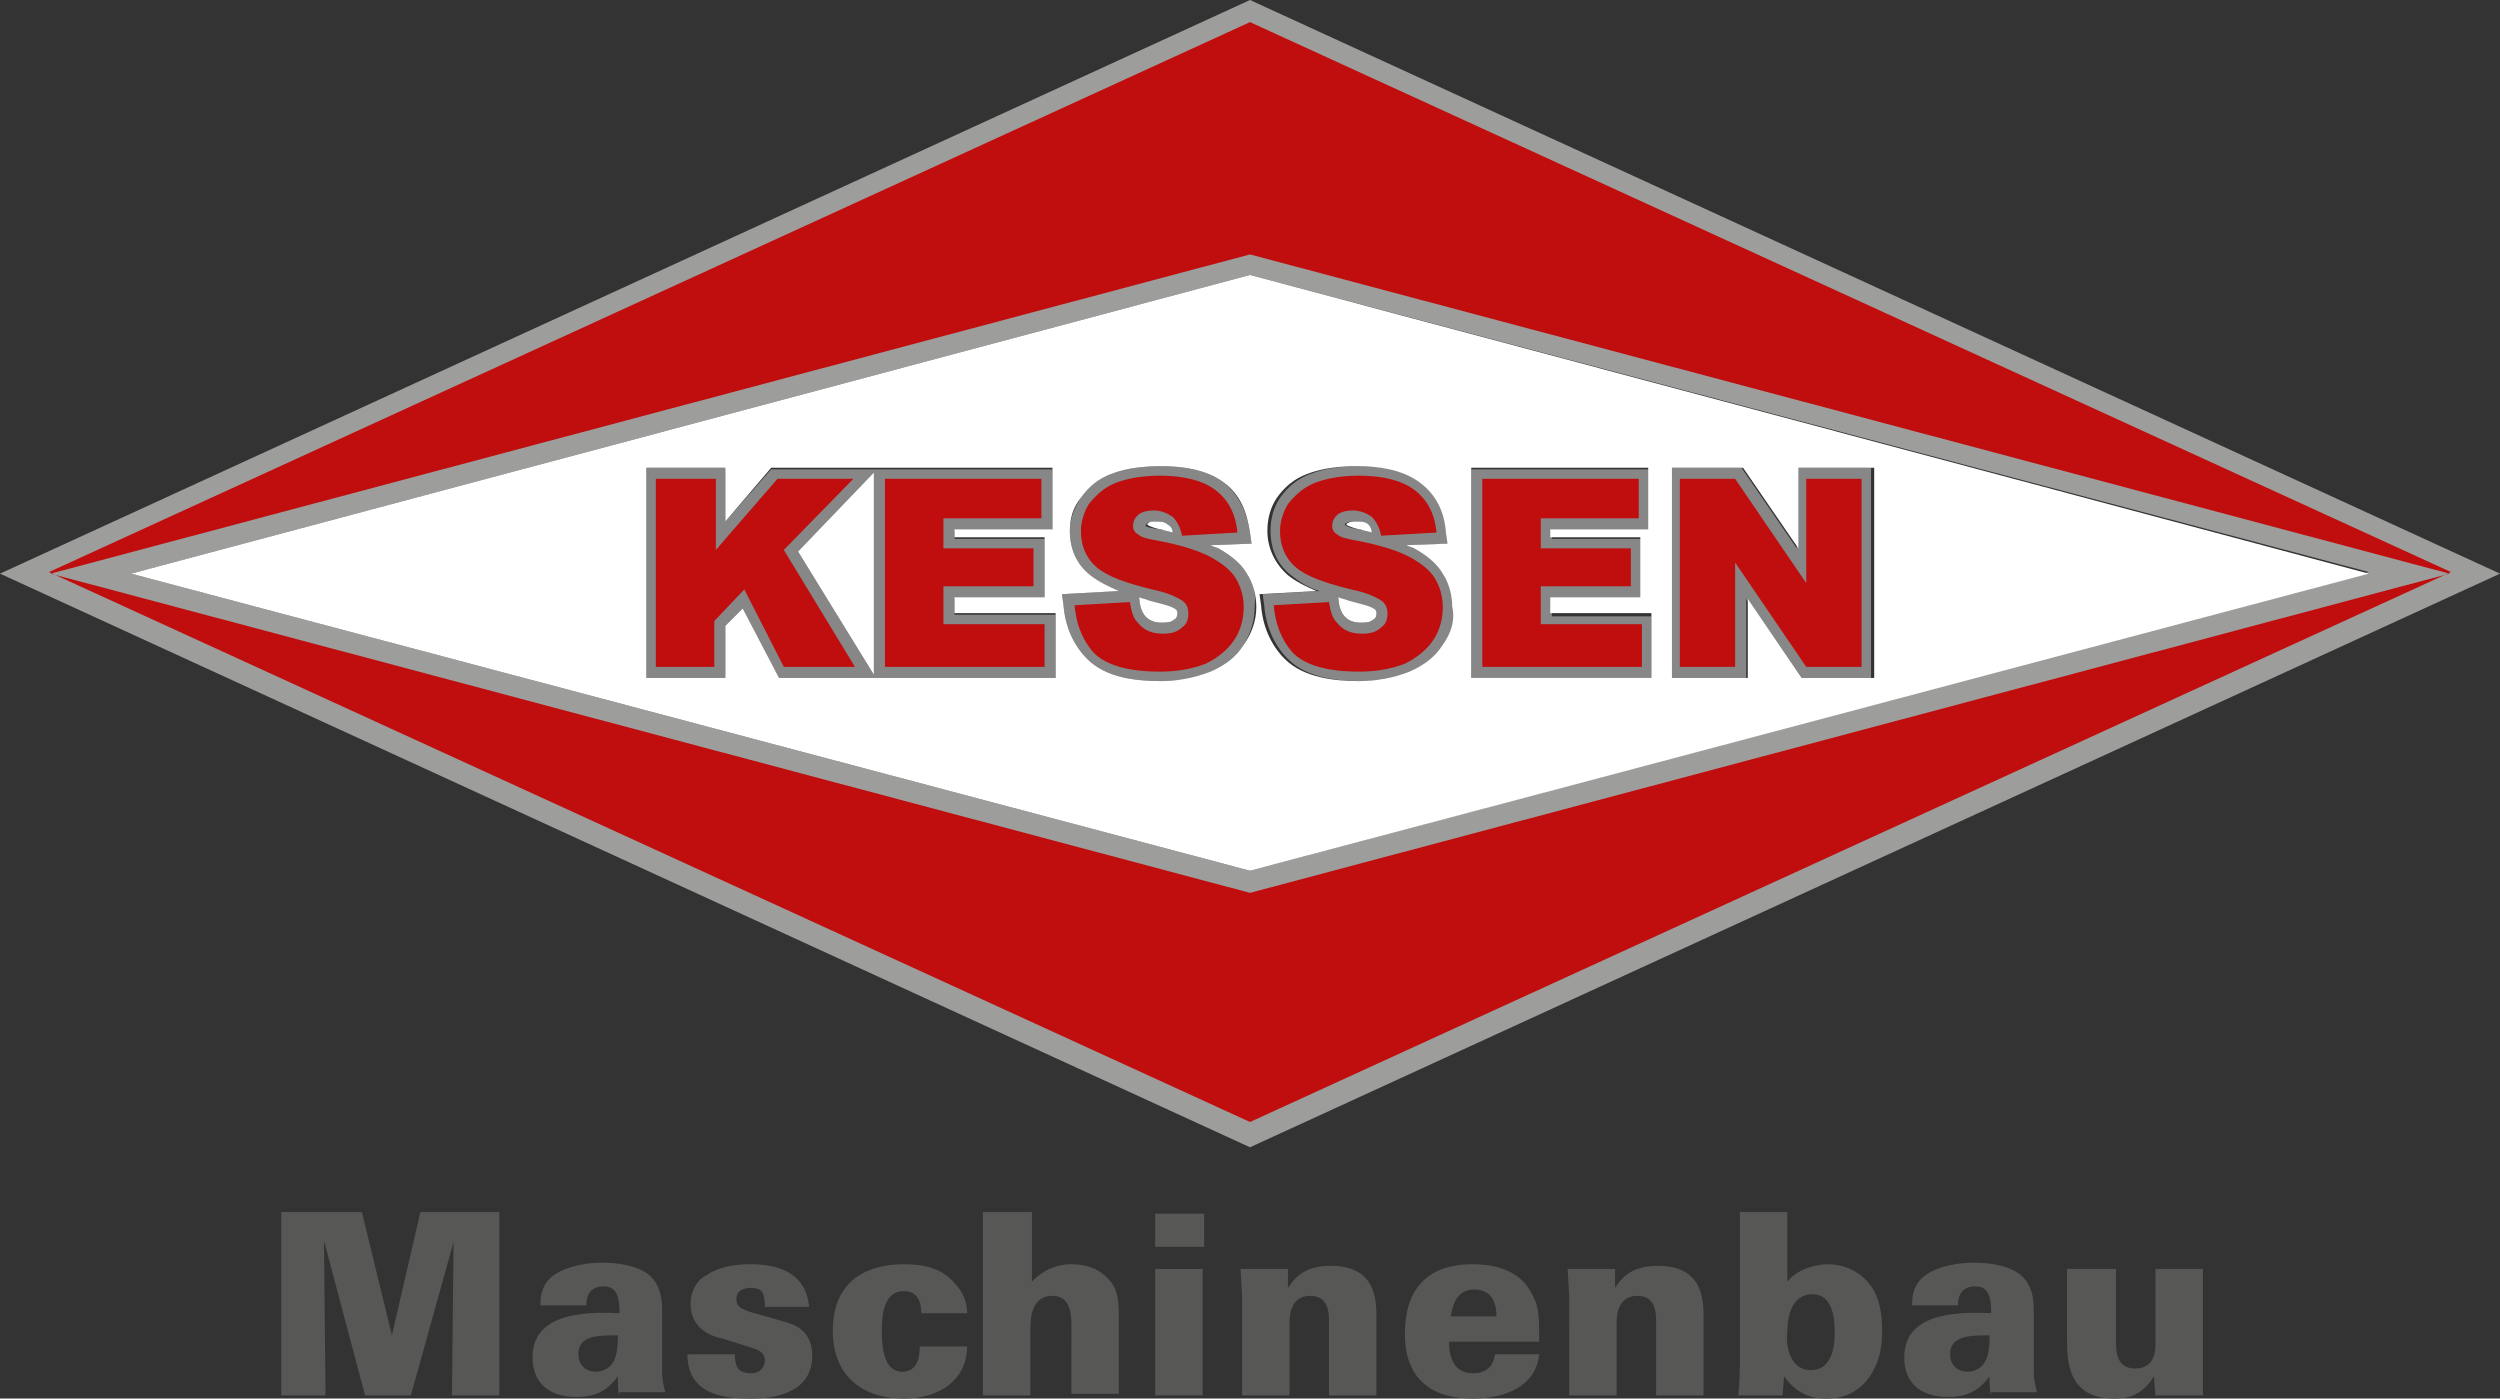 <?xml version="1.0" encoding="utf-8"?>
<!-- Generator: Adobe Illustrator 22.1.0, SVG Export Plug-In . SVG Version: 6.00 Build 0)  -->
<svg version="1.2" baseProfile="tiny" id="Ebene_1" xmlns="http://www.w3.org/2000/svg" xmlns:xlink="http://www.w3.org/1999/xlink"
	 x="0px" y="0px" viewBox="0 0 158.2 88.5" xml:space="preserve">
<rect x="0" y="0" width="158.2" height="88.5" fill="#333333" stroke="none"/>
<path fill-rule="evenodd" fill="#878787" d="M113.7,29.6v5.1l-3.5-5.1h-4.5v13.3h4.8v-5l3.4,5h4.5V29.6H113.7z M98.2,38.9v-1h5.7
	v-3.8h-5.7v-0.5h6.2v-3.9H93.1v13.3h11.4v-4H98.2z M91.5,36.3c-0.4-0.7-1.1-1.2-1.8-1.6c-0.2-0.1-0.3-0.2-0.5-0.2l2.6-0.1l-0.1-0.7
	c-0.2-1.3-0.6-2.4-1.7-3.2c-1.1-0.8-2.6-1-3.9-1c-1.1,0-2.2,0.1-3.2,0.5c-0.8,0.3-1.4,0.8-1.9,1.5c-0.4,0.6-0.6,1.3-0.6,2.1
	c0,1.1,0.4,2.1,1.3,2.8c0.5,0.4,1.1,0.8,1.8,1l-3.6,0.2l0.1,0.7c0.1,1.3,0.6,2.5,1.5,3.4c1.2,1.2,3.1,1.4,4.7,1.4
	c1.1,0,2.2-0.1,3.2-0.6c0.8-0.4,1.6-0.9,2.1-1.7c0.5-0.8,0.8-1.6,0.8-2.5C92.1,37.6,91.9,36.9,91.5,36.3z M85.1,33.2
	c0,0,0-0.1,0.1-0.1c0.1-0.1,0.4-0.1,0.5-0.1c0.3,0,0.6,0,0.8,0.2c0.1,0.1,0.2,0.3,0.3,0.5c-0.3-0.1-0.5-0.1-0.7-0.2h0
	C85.9,33.5,85.3,33.4,85.1,33.2L85.1,33.2C85.1,33.3,85.1,33.3,85.1,33.2z M84.7,37.9c0.2,0.1,0.4,0.1,0.6,0.2
	c0.3,0.1,1.3,0.3,1.6,0.5c0.1,0.1,0.2,0.2,0.2,0.3c0,0.1-0.1,0.3-0.2,0.3c-0.2,0.2-0.5,0.2-0.8,0.2c-0.4,0-0.8-0.1-1.1-0.5
	c-0.2-0.3-0.3-0.7-0.3-1L84.7,37.9z M78.9,36.3c-0.4-0.7-1.1-1.2-1.8-1.6c-0.1-0.1-0.3-0.2-0.5-0.2l2.6-0.1l-0.1-0.7
	c-0.2-1.3-0.7-2.4-1.7-3.2c-1.1-0.8-2.6-1-3.9-1c-1,0-2.2,0.1-3.2,0.5c-0.8,0.3-1.4,0.8-1.9,1.5c-0.4,0.6-0.7,1.3-0.7,2.1
	c0,1.1,0.4,2.1,1.3,2.8c0.5,0.4,1.1,0.8,1.8,1l-3.6,0.2l0.1,0.7c0.1,1.3,0.6,2.5,1.5,3.4c1.2,1.2,3.1,1.4,4.7,1.4
	c1,0,2.2-0.1,3.1-0.6c0.9-0.4,1.6-0.9,2.1-1.7c0.5-0.8,0.7-1.6,0.7-2.5C79.5,37.6,79.3,36.9,78.9,36.3z M72.5,33.3
	C72.5,33.3,72.5,33.3,72.5,33.3c0-0.1,0-0.1,0-0.1h0C72.7,33,73,33,73.1,33c0.3,0,0.6,0,0.8,0.2c0.2,0.1,0.2,0.3,0.3,0.5
	c-0.3-0.1-0.5-0.1-0.7-0.2C73.3,33.5,72.7,33.4,72.5,33.3L72.5,33.3L72.5,33.3z M72.1,37.9c0.2,0.1,0.4,0.1,0.6,0.2
	c0.3,0.1,1.3,0.3,1.6,0.5c0.1,0.1,0.2,0.2,0.2,0.3c0,0.1-0.1,0.3-0.2,0.3c-0.2,0.2-0.5,0.2-0.8,0.2c-0.4,0-0.8-0.1-1.1-0.5
	c-0.2-0.3-0.3-0.7-0.3-1L72.1,37.9z M60.4,38.9v-1h5.7v-3.8h-5.7v-0.5h6.2v-3.9H48.8L45.9,33v-3.4h-5v13.3h5v-3.3l1.1-1.1l2.3,4.4
	h17.5v-4H60.4z M55.3,42.7l-4.8-7.8l4.8-5V42.7z"/>
<path fill="#C00D0D" d="M106.4,30.3h3.4l4.5,6.6v-6.6h3.5v11.9h-3.5l-4.5-6.6v6.6h-3.5V30.3L106.4,30.3L106.4,30.3z M93.8,30.3h9.9
	v2.5h-6.2v1.9h5.7v2.4h-5.7v2.4h6.4v2.7H93.8V30.3L93.8,30.3L93.8,30.3z M80.6,38.3l3.5-0.2c0.1,0.6,0.2,1,0.5,1.3
	c0.4,0.5,0.9,0.7,1.6,0.7c0.5,0,0.9-0.1,1.2-0.4c0.3-0.2,0.4-0.5,0.4-0.9c0-0.3-0.1-0.6-0.4-0.8c-0.3-0.2-0.9-0.5-1.9-0.7
	c-1.6-0.4-2.8-0.8-3.5-1.4c-0.7-0.6-1-1.4-1-2.3c0-0.6,0.2-1.2,0.5-1.7c0.4-0.5,0.9-1,1.6-1.3c0.7-0.3,1.7-0.5,2.9-0.5
	c1.5,0,2.7,0.3,3.5,0.9c0.8,0.6,1.3,1.5,1.4,2.7l-3.5,0.2c-0.1-0.5-0.3-0.9-0.6-1.2c-0.3-0.2-0.7-0.4-1.2-0.4c-0.4,0-0.8,0.1-1,0.3
	c-0.2,0.2-0.3,0.4-0.3,0.7c0,0.2,0.1,0.4,0.3,0.5c0.2,0.2,0.6,0.3,1.2,0.4c1.6,0.3,2.8,0.7,3.5,1.1c0.7,0.4,1.2,0.8,1.5,1.3
	c0.3,0.5,0.5,1.1,0.5,1.8c0,0.8-0.2,1.5-0.6,2.1c-0.4,0.6-1,1.1-1.8,1.5c-0.8,0.3-1.7,0.5-2.9,0.5c-2,0-3.4-0.4-4.2-1.2
	C81.1,40.5,80.7,39.5,80.6,38.3L80.6,38.3L80.6,38.3z M68,38.3l3.5-0.2c0.1,0.6,0.2,1,0.5,1.3c0.4,0.5,0.9,0.7,1.6,0.7
	c0.5,0,0.9-0.1,1.2-0.4c0.3-0.2,0.4-0.5,0.4-0.9c0-0.3-0.1-0.6-0.4-0.8c-0.3-0.2-0.9-0.5-1.9-0.7c-1.6-0.4-2.8-0.8-3.5-1.4
	c-0.7-0.6-1-1.4-1-2.3c0-0.6,0.2-1.2,0.5-1.7c0.4-0.5,0.9-1,1.6-1.3c0.7-0.3,1.7-0.5,2.9-0.5c1.5,0,2.7,0.3,3.5,0.9
	c0.8,0.6,1.3,1.5,1.4,2.7l-3.5,0.2c-0.1-0.5-0.3-0.9-0.6-1.2c-0.3-0.2-0.7-0.4-1.2-0.4c-0.4,0-0.8,0.1-1,0.3
	c-0.2,0.2-0.3,0.4-0.3,0.7c0,0.2,0.1,0.4,0.3,0.5c0.2,0.2,0.6,0.3,1.2,0.4c1.6,0.3,2.8,0.7,3.5,1.1c0.7,0.4,1.2,0.8,1.5,1.3
	c0.3,0.5,0.5,1.1,0.5,1.8c0,0.8-0.2,1.5-0.6,2.1c-0.4,0.6-1,1.1-1.8,1.5c-0.8,0.3-1.7,0.5-2.9,0.5c-2,0-3.4-0.4-4.2-1.2
	C68.5,40.5,68.1,39.5,68,38.3L68,38.3L68,38.3z M56,30.3h9.9v2.5h-6.2v1.9h5.7v2.4h-5.7v2.4h6.4v2.7H56V30.3L56,30.3L56,30.3z
	 M41.6,30.3h3.7v4.5l3.9-4.5H54l-4.4,4.5l4.5,7.4h-4.5l-2.5-4.9l-1.9,2v2.9h-3.7V30.3L41.6,30.3L41.6,30.3z"/>
<path fill-rule="evenodd" fill="#9D9D9C" d="M79.1,0L0,36.3l79.1,36.3l79.1-36.3L79.1,0z M79.1,17.4l70.8,18.8L79.1,55.1L8.3,36.3
	L79.1,17.4z"/>
<path fill-rule="evenodd" fill="#C00D0D" d="M79.1,1.4l-76,34.8l76,34.8l76-34.8L79.1,1.4z M3.2,36.3l75.9-20.2L155,36.3L79.1,56.5
	L3.2,36.3z"/>
<path fill-rule="evenodd" fill="#FFFFFF" d="M79.1,17.4L8.3,36.3l70.8,18.8l70.8-18.8L79.1,17.4z M66.7,42.9H49.3L47,38.5l-1.1,1.1
	v3.3h-5V29.6h5V33l2.9-3.4h17.8v3.9h-6.2v0.5h5.7v3.8h-5.7v1h6.4V42.9z M78.7,40.8c-0.5,0.8-1.2,1.3-2.1,1.7c-1,0.4-2.1,0.6-3.1,0.6
	c-1.6,0-3.5-0.2-4.7-1.4c-0.9-0.9-1.4-2.1-1.5-3.4l-0.1-0.7l3.6-0.2c-0.7-0.3-1.3-0.6-1.8-1c-0.9-0.7-1.3-1.7-1.3-2.8
	c0-0.8,0.2-1.5,0.7-2.1c0.5-0.7,1.1-1.2,1.9-1.5c1-0.4,2.2-0.5,3.2-0.5c1.3,0,2.8,0.2,3.9,1c1.1,0.8,1.5,1.9,1.7,3.2l0.1,0.7
	l-2.6,0.1c0.2,0.1,0.3,0.1,0.5,0.2c0.7,0.4,1.4,0.9,1.8,1.6c0.4,0.6,0.6,1.4,0.6,2.1C79.5,39.3,79.2,40.1,78.7,40.8z M91.3,40.8
	c-0.5,0.8-1.2,1.3-2.1,1.7c-1,0.4-2.1,0.6-3.2,0.6c-1.5,0-3.5-0.2-4.7-1.4c-0.9-0.9-1.4-2.1-1.5-3.4l-0.1-0.7l3.6-0.2
	c-0.7-0.3-1.3-0.6-1.8-1c-0.8-0.7-1.3-1.7-1.3-2.8c0-0.8,0.2-1.5,0.6-2.1c0.5-0.7,1.1-1.2,1.9-1.5c1-0.4,2.2-0.5,3.2-0.5
	c1.3,0,2.8,0.2,3.9,1c1.1,0.8,1.6,1.9,1.7,3.2l0.1,0.7l-2.6,0.1c0.2,0.1,0.3,0.1,0.5,0.2c0.7,0.4,1.4,0.9,1.8,1.6
	c0.4,0.6,0.6,1.4,0.6,2.1C92.1,39.3,91.8,40.1,91.3,40.8z M104.5,42.9H93.1V29.6h11.2v3.9h-6.2v0.5h5.7v3.8h-5.7v1h6.4V42.9z
	 M114,42.9l-3.4-5v5h-4.8V29.6h4.5l3.5,5.1v-5.1h4.8v13.3H114z"/>
<path fill-rule="evenodd" fill="#FFFFFF" d="M86.8,33.7c-0.3-0.1-0.5-0.1-0.7-0.2h0c-0.2,0-0.8-0.2-0.9-0.3v0c0,0,0,0,0,0
	c0,0,0-0.1,0.1-0.1c0.1-0.1,0.4-0.1,0.5-0.1c0.3,0,0.6,0,0.8,0.2C86.7,33.3,86.8,33.5,86.8,33.7z"/>
<path fill-rule="evenodd" fill="#FFFFFF" d="M74.2,33.7c-0.3-0.1-0.5-0.1-0.7-0.2c-0.2,0-0.8-0.2-0.9-0.3v0h0c0,0,0,0,0,0
	c0,0,0-0.1,0.1-0.1h0C72.7,33,73,33,73.1,33c0.3,0,0.6,0,0.8,0.2C74.1,33.3,74.2,33.5,74.2,33.7z"/>
<path fill-rule="evenodd" fill="#FFFFFF" d="M87.1,38.9c0,0.1-0.1,0.3-0.2,0.3c-0.2,0.2-0.5,0.2-0.8,0.2c-0.4,0-0.8-0.1-1.1-0.5
	c-0.2-0.3-0.3-0.7-0.3-1l0-0.1c0.2,0.1,0.4,0.1,0.6,0.2c0.3,0.1,1.3,0.3,1.6,0.5C87.1,38.6,87.1,38.7,87.1,38.9z"/>
<path fill-rule="evenodd" fill="#FFFFFF" d="M74.5,38.9c0,0.1-0.1,0.3-0.2,0.3c-0.2,0.2-0.5,0.2-0.8,0.2c-0.4,0-0.8-0.1-1.1-0.5
	c-0.2-0.3-0.3-0.7-0.3-1l0-0.1c0.2,0.1,0.4,0.1,0.6,0.2c0.3,0.1,1.3,0.3,1.6,0.5C74.5,38.6,74.5,38.7,74.5,38.9z"/>
<polygon fill-rule="evenodd" fill="#FFFFFF" points="55.3,29.9 55.3,42.7 50.5,34.9 "/>
<g>
	<path fill="#575756" d="M17.9,76.7h5l1.9,7.8l1.8-7.8l5,0l0,11.6h-3l0.1-9.7l-2.7,9.7h-2.9l-2.6-9.8l0.1,9.8h-2.8V76.7z"/>
	<path fill="#575756" d="M39.2,88.3c-0.1-0.3-0.1-0.6-0.1-1.2c-0.4,0.5-1,1.3-2.6,1.3c-2,0-2.8-1.1-2.8-2.5c0-2.2,2-3,5.5-2.8
		c0-0.9-0.1-1.7-1-1.7c-0.6,0-1.1,0.3-1.1,1.2h-2.9c0-0.4,0-1.1,0.6-1.7c0.6-0.6,1.9-1,3.3-1c0.7,0,2.3,0.1,3.1,0.9
		c0.5,0.5,0.7,1.2,0.7,2.1v3.7c0,0.6,0,0.7,0.2,1.5H39.2z M36.6,85.7c0,0.6,0.4,1.1,1.1,1.1c0.3,0,0.9-0.1,1.2-0.8
		c0.2-0.5,0.2-1.2,0.2-1.5C37.8,84.5,36.6,84.5,36.6,85.7z"/>
	<path fill="#575756" d="M46.5,85.7c0,0.1,0,0.4,0.1,0.7c0.1,0.3,0.4,0.5,0.9,0.5c0.7,0,0.9-0.5,0.9-0.8c0-0.6-0.5-0.7-1.1-0.9
		l-1.6-0.5c-0.5-0.1-2-0.5-2-2.2c0-0.8,0.4-1.5,1-1.8c0.7-0.5,1.7-0.7,2.8-0.7c1.7,0,3.5,0.5,3.7,2.7h-2.8c0-0.2,0-0.5-0.1-0.8
		c-0.1-0.3-0.4-0.4-0.8-0.4c-0.5,0-0.9,0.2-0.9,0.7c0,0.5,0.3,0.6,0.8,0.8l2.1,0.6c0.8,0.2,1.9,0.6,1.9,2.2c0,2.7-3.2,2.7-3.9,2.7
		c-1.6,0-4-0.2-4-2.8H46.5z"/>
	<path fill="#575756" d="M58.3,83.1c0-0.8-0.3-1.4-1.1-1.4c-1.1,0-1.4,1.1-1.4,2.5c0,2.1,0.6,2.6,1.3,2.6c1,0,1.1-1,1.1-1.6h3
		c0,2-1.6,3.3-4,3.3c-2.6,0-4.5-1.4-4.5-4.3c0-3.2,2.2-4.2,4.5-4.2c0.9,0,2.3,0.1,3.2,1.2c0.7,0.7,0.8,1.5,0.8,1.9H58.3z"/>
</g>
<g>
	<path fill="#575756" d="M62.3,76.7h3v4.4c0.3-0.3,1.1-1.1,2.5-1.1c0.8,0,1.6,0.2,2.2,0.8c0.8,0.7,0.8,1.6,0.8,2.7v4.7h-3V84
		c0-0.7,0-2-1.2-2c-1,0-1.2,0.8-1.3,1.1c-0.1,0.4-0.1,0.9-0.1,1.6v3.6h-3V76.7z"/>
	<path fill="#575756" d="M73.1,76.8h3.1v2.1h-3.1V76.8z M73.1,80.3h3v8h-3V80.3z"/>
	<path fill="#575756" d="M78.6,82l-0.1-1.7h3l0,1.2c0.4-0.6,1-1.4,2.7-1.4c2.9,0,2.9,2.2,2.9,3.3v4.9h-3v-4.6c0-0.6,0-1.7-1.2-1.7
		c-1.3,0-1.3,1.4-1.3,1.7v4.6h-3V82z"/>
	<path fill="#575756" d="M91.7,84.9c0,0.4,0,2,1.5,2c0.8,0,1.3-0.4,1.4-1.2h2.8c-0.2,2-2.1,2.8-4.2,2.8c-2.8,0-4.3-1.4-4.3-4.1
		c0-2.7,1.3-4.4,4.3-4.4c2.2,0,3.3,0.9,3.8,2c0.4,0.7,0.4,1.5,0.4,2.9H91.7z M94.7,83.3c0-0.5-0.1-1.7-1.4-1.7
		c-1.3,0-1.4,1.3-1.5,1.7H94.7z"/>
	<path fill="#575756" d="M99.3,82l-0.1-1.7h3l0,1.2c0.4-0.6,1-1.4,2.7-1.4c2.9,0,2.9,2.2,2.9,3.3v4.9h-3v-4.6c0-0.6,0-1.7-1.2-1.7
		c-1.3,0-1.3,1.4-1.3,1.7v4.6h-3V82z"/>
	<path fill="#575756" d="M113.1,76.7v4.4c0.8-1,2.3-1.1,2.5-1.1c1.5,0,2.5,0.8,3,1.7c0.4,0.8,0.5,1.6,0.5,2.5c0,1.6-0.4,2.4-1,3.2
		c-0.9,1-1.9,1.1-2.5,1.1c-0.5,0-1.7,0-2.7-1.4l-0.1,1.2H110c0.1-0.9,0.1-2,0.1-2v-9.6H113.1z M114.6,86.7c1.5,0,1.5-1.9,1.5-2.4
		c0-0.8-0.1-2.4-1.4-2.4c-1.5,0-1.6,1.8-1.6,2.4C113,84.8,113.1,86.7,114.6,86.7z"/>
	<path fill="#575756" d="M126,88.3c-0.1-0.3-0.1-0.6-0.1-1.2c-0.4,0.5-1,1.3-2.6,1.3c-2,0-2.8-1.1-2.8-2.5c0-2.2,2-3,5.5-2.8
		c0-0.9-0.1-1.7-1-1.7c-0.6,0-1.1,0.3-1.1,1.2H121c0-0.4,0-1.1,0.6-1.7c0.6-0.6,1.9-1,3.3-1c0.7,0,2.3,0.1,3.1,0.9
		c0.5,0.5,0.7,1.2,0.7,2.1v3.7c0,0.6,0,0.7,0.2,1.5H126z M123.4,85.7c0,0.6,0.4,1.1,1.1,1.1c0.3,0,0.9-0.1,1.2-0.8
		c0.2-0.5,0.2-1.2,0.2-1.5C124.7,84.5,123.4,84.5,123.4,85.7z"/>
	<path fill="#575756" d="M133.9,80.3V85c0,0.4,0,1.6,1.2,1.6c1.3,0,1.3-1.2,1.3-1.6v-4.7h3v6.6c0,0.7,0,0.8,0,1.4h-3l-0.1-1.2
		c-0.8,1.3-1.8,1.4-2.5,1.4c-2.8,0-3-2.1-3-3.7v-4.5H133.9z"/>
</g>
</svg>
